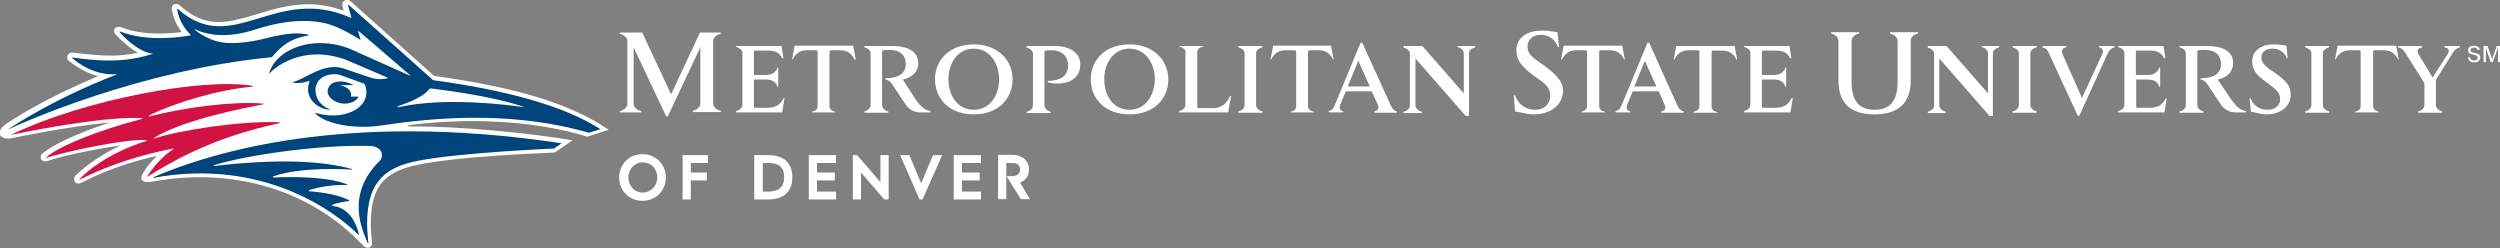 ﻿<?xml version="1.0" encoding="utf-8"?>
<!-- Generator: Adobe Illustrator 23.0.4, SVG Export Plug-In . SVG Version: 6.00 Build 0)  -->
<svg version="1.1" id="Layer_1" xmlns="http://www.w3.org/2000/svg" xmlns:xlink="http://www.w3.org/1999/xlink" x="0px" y="0px" viewBox="0 0 760.7 75.5" style="enable-background:new 0 0 760.7 75.5;" xml:space="preserve">
<rect x="0" y="0" width="760.7" height="75.5" fill="#808080" stroke="none"/>
<style type="text/css">
	.st0{fill:#FFFFFF;}
	.st1{fill:#00447C;}
	.st2{fill:#D11242;}
</style>
<g>
	<path class="st0" d="M751.6,17.4c0,0.3,0.1,1,1.2,1c1,0,1.1-0.6,1.1-0.9c0-0.5-0.4-0.7-1.1-0.8c-0.7-0.2-1.1-0.3-1.3-0.4   c-0.4-0.3-0.5-0.6-0.5-1c0-1,0.9-1.4,1.8-1.4c0.3,0,1,0.1,1.4,0.5c0.3,0.3,0.3,0.6,0.3,0.8h-0.7c0-0.6-0.5-0.7-1-0.7   c-0.7,0-1.1,0.3-1.1,0.8c0,0.4,0.3,0.6,0.9,0.7c1.2,0.3,1.3,0.3,1.6,0.5c0.5,0.3,0.5,0.8,0.5,1c0,0.9-0.7,1.5-1.9,1.5   c-0.4,0-1.1-0.1-1.5-0.6c-0.3-0.4-0.3-0.7-0.3-1H751.6z M755.7,14h1.2l1.4,4l1.4-4h1.1v4.9h-0.7v-4.4l-1.6,4.4h-0.6l-1.5-4.3v4.3   h-0.7V14z" />
	<g>
		<g>
			<path class="st0" d="M215.4,47.2v2.4h-5.2v2.9h4.9v2.4h-4.9v5.8h-2.5V47.2H215.4z M286.7,47.2h-2.8l-3.6,8.6l-3.6-8.6h-2.8     l5.9,13.5h0.9L286.7,47.2z M267.9,47.2v8.2l-7.1-8.2h-1.3v13.5h2.5v-8.2l7.1,8.2h1.3V47.2H267.9z M229.5,60.7V47.2h4.3     c2.4,0,7.3,0.7,7.3,6.7c0,6.1-4.9,6.8-7.3,6.8H229.5z M238.6,53.9c0-3.3-1.9-4.3-4.8-4.3h-1.7v8.7h1.7     C236.6,58.3,238.6,57.2,238.6,53.9z M298.5,60.7v-2.4h-5.8v-3.4h5.4v-2.4h-5.4v-2.9h5.8v-2.4h-8.3v13.5H298.5z M254.4,60.7v-2.4     h-5.8v-3.4h5.4v-2.4h-5.4v-2.9h5.8v-2.4h-8.3v13.5H254.4z M310.4,55.6c1.4-0.6,2.7-1.8,2.7-4c0-3.4-3-4.5-4.9-4.5h-4.5v13.5h2.5     V49.6h1.9c1.5,0,2.3,0.8,2.3,2c0,1.2-1,2-2.3,2h-1.7v0.2l4.2,6.8h2.8L310.4,55.6z M202.6,54c0,4-3,7.1-7.1,7.1     c-4,0-7.1-3-7.1-7.1c0-4,3-7.1,7.1-7.1C199.5,46.9,202.6,50,202.6,54z M200,54c0-2.6-1.9-4.6-4.4-4.6c-2.5,0-4.4,2-4.4,4.6     c0,2.6,1.9,4.6,4.4,4.6C198,58.6,200,56.6,200,54z" />
			<g>
				<path class="st0" d="M530.7,34.2v-0.4c0.9-0.2,1.8-0.8,1.9-1.8v-16c-0.1-0.9-1-1.5-1.9-1.7V14h13.8l0.6,3.7h-0.4      c-0.4-0.8-1.4-2.3-3.9-2.3h-4.5c-0.2,0.1-0.2,0.2-0.2,0.4v7h3.8c2.2,0,3.2-1.4,3.3-2.2h0.3v5.8h-0.3c-0.1-0.8-1-2.2-3.3-2.2      h-3.8v8.2c0,0.2,0.1,0.3,0.2,0.4h3.9c3.3,0,4.3-1.7,4.9-2.9h0.4l-0.7,4.3H530.7z M644.5,34.2v-0.4c0.9-0.2,1.8-0.8,1.9-1.8v-16      c-0.1-0.9-1-1.5-1.9-1.7V14h13.8l0.6,3.7h-0.4c-0.4-0.8-1.4-2.3-3.9-2.3h-4.5c-0.2,0.1-0.2,0.2-0.2,0.4v7h3.8      c2.2,0,3.1-1.4,3.3-2.2h0.3v5.8h-0.3c-0.1-0.8-1-2.2-3.3-2.2H650v8.2c0,0.2,0.1,0.3,0.2,0.4h3.9c3.3,0,4.3-1.7,4.9-2.9h0.3      l-0.7,4.3H644.5z M617.8,32.1c0.1,0.9,1,1.6,1.9,1.8v0.4h-7.3v-0.4c0.9-0.2,1.8-0.8,1.9-1.8v-16c-0.1-0.9-1-1.5-1.9-1.7V14h7.3      v0.4c-0.9,0.2-1.8,0.8-1.9,1.7V32.1z M706.8,32.1c0.1,0.9,1,1.6,1.9,1.8v0.4h-7.3v-0.4c0.9-0.2,1.8-0.8,1.9-1.8v-16      c-0.1-0.9-1-1.5-1.9-1.7V14h7.3v0.4c-0.9,0.2-1.8,0.8-1.9,1.7V32.1z M481.1,34.2V34c0.8-0.1,1.8-0.6,1.8-1.7V15.8      c0-0.2-0.1-0.5-0.4-0.5h-3.1c-2.5,0-3.7,1.9-4.1,2.8H475l0.8-4.2h17.8l0.8,4.2h-0.2c-0.4-0.9-1.6-2.8-4.1-2.8h-3.1      c-0.3,0-0.4,0.3-0.4,0.5v16.5c0,1.1,1,1.6,1.8,1.7v0.2H481.1z M716.5,34.2V34c0.8-0.1,1.8-0.6,1.8-1.7V15.8      c0-0.2-0.1-0.5-0.4-0.5h-3.1c-2.5,0-3.7,1.9-4.1,2.8h-0.2l0.8-4.2h17.8l0.8,4.2h-0.2c-0.4-0.9-1.6-2.8-4.1-2.8h-3.1      c-0.3,0-0.4,0.3-0.4,0.5v16.5c0,1.1,1,1.6,1.8,1.7v0.2H716.5z M515.3,34.2V34c0.8-0.1,1.8-0.6,1.8-1.7V15.8      c0-0.2-0.1-0.5-0.4-0.5h-3.1c-2.5,0-3.7,1.9-4.1,2.8h-0.2L510,14h17.8l0.8,4.2h-0.2c-0.4-0.9-1.6-2.8-4.1-2.8h-3.1      c-0.3,0-0.4,0.3-0.4,0.5v16.5c0,1.1,1,1.6,1.8,1.7v0.2H515.3z M466.7,34.8c-2.2,0-5-0.9-5.7-0.9l-0.4-4.9h0.4      c0.7,2.1,2.6,4.4,6.2,4.4c3.1,0,4.5-2.3,4.5-4.2c0-2-0.8-3.3-3.5-5.1l-1.5-1.1c-3.5-2.5-5.3-4.6-5.3-7.7c0-3.6,3-6,7.8-6      c1.9,0,3.9,0.4,4.7,0.5l0.5,4.5h-0.4c-0.7-2.2-2.6-3.7-5.2-3.7c-2.5,0-4,1.6-4,3.5c0,2,1,3.1,3.7,4.9l0.9,0.6      c3.8,2.8,6.2,5,6.2,8C475.5,32.3,471.4,34.8,466.7,34.8z M689.7,34.8c-1.9,0-4.2-0.8-4.8-0.8l-0.4-4.1h0.3      c0.6,1.7,2.2,3.5,5.2,3.5c2.6,0,3.8-1.6,3.8-3.1c0-1.5-0.5-2.6-2.9-4.3l-1.3-1c-3.2-2.3-4.3-3.8-4.3-6.4c0-3,2.5-5.1,6.5-5.1      c1.6,0,3.2,0.3,3.9,0.4l0.4,3.8h-0.3c-0.6-1.8-2.2-2.9-4.4-2.9c-2.1,0-3.4,1.2-3.3,2.8c0,1.2,0.7,2.2,3.1,3.9l0.8,0.5      c3.5,2.5,5,4,5,6.7C697.1,32.6,693.6,34.8,689.7,34.8z M608.3,14v0.4c-0.9,0.2-1.9,0.8-1.9,1.8v19.1h-1l-15.3-17.5v14.4      c0.1,0.9,1,1.6,1.9,1.8v0.4h-5.4v-0.4c0.9-0.2,1.8-0.8,1.9-1.8v-16c-0.1-0.9-1-1.5-1.9-1.7V14h5.7l12.6,14.4V16.1      c-0.1-0.9-1-1.6-1.9-1.8V14H608.3z M639.7,16.4c0.5-1.2-0.1-1.8-1-2V14h4.7v0.4c-0.9,0.2-1.5,0.8-2,1.7l-8.7,19.1h-0.5      l-8.8-19.1c-0.4-1-1-1.5-1.9-1.7V14h7.2v0.4c-0.9,0.2-1.7,0.7-1.1,2.1l5.9,13.3L639.7,16.4z M583.6,9.8v0.4      c-1.1,0.2-2.2,1-2.2,2.1v12.1c0,7-3.8,10.4-11,10.4c-7.2,0-11-3.3-11-10.4V12.3c-0.1-1.1-1.1-1.8-2.2-2.1V9.8h8.5v0.4      c-1.1,0.2-2.2,1-2.3,2.1v12.6c0,6,2.5,8.5,7,8.5c4.5,0,7-2.4,7-8.5V12.3c-0.1-1.1-1.2-1.8-2.3-2.1V9.8H583.6z M510.4,32.1      L501.8,13h-0.5l-7.9,19.1c-0.4,1-0.9,1.5-1.8,1.7v0.4h4.5v-0.3c-0.9-0.2-1.5-0.8-1-2l1.7-4.1h7.9l1.8,4c0.6,1.4-0.1,1.9-1,2.1      v0.4h6.8v-0.4C511.4,33.7,510.9,33.1,510.4,32.1z M504,26.3h-6.7l3.2-7.8L504,26.3z M748.5,14v0.4c-0.9,0.2-1.5,0.6-2.2,1.7      l-5.1,8.2v7.8c0.1,0.9,1,1.6,1.9,1.8v0.4h-7.3v-0.4c0.9-0.2,1.8-0.8,1.9-1.8v-6.8l-5.8-9.2c-0.7-1-1.2-1.5-2.2-1.7V14h7.3v0.4      c-0.9,0.2-1.9,0.6-1.1,2.1l4.3,7.1l4.6-7.2c0.8-1.4-0.1-1.8-1-2V14H748.5z M679,30.4c1.2,1.6,2.4,3.1,4.4,3.4v0.4h-3.2      c-2,0-3.1-0.9-4.1-1.9l-4.4-6.6c-0.6-1-1.2-1.3-2.1-1.5v-0.4c1.7,0,6.2-0.2,6.2-4.2c0-3.8-3-4.4-4.7-4.4c-0.7,0-1.9,0-2.2,0.1      c-0.2,0.1-0.3,0.2-0.3,0.4v16.4c0.1,0.9,0.9,1.6,1.9,1.8v0.4h-7.3v-0.4c0.9-0.2,1.8-0.8,1.9-1.8v-16c-0.1-0.9-1-1.5-1.9-1.7V14      h8.7c3.5,0,7.6,1.1,7.6,5.2c0,4.3-4.7,5-4.7,5L679,30.4z" />
				<path class="st0" d="M224,34.2v-0.4c0.9-0.2,1.8-0.8,1.9-1.8v-16c-0.1-0.9-1-1.5-1.9-1.7V14h13.8l0.6,3.7h-0.4      c-0.4-0.8-1.4-2.3-3.9-2.3h-4.5c-0.2,0.1-0.2,0.2-0.2,0.4v7h3.8c2.2,0,3.2-1.4,3.3-2.2h0.3v5.8h-0.3c-0.1-0.8-1-2.2-3.3-2.2      h-3.8v8.2c0,0.2,0.1,0.3,0.2,0.4h3.9c3.3,0,4.3-1.7,4.9-2.9h0.3l-0.7,4.3H224z M382.2,32.1c0.1,0.9,1,1.6,1.9,1.8v0.4h-7.3v-0.4      c0.9-0.2,1.8-0.8,1.9-1.8v-16c-0.1-0.9-1-1.5-1.9-1.7V14h7.3v0.4c-0.9,0.2-1.8,0.8-1.9,1.7V32.1z M247,34.2V34      c0.8-0.1,1.8-0.6,1.8-1.7V15.8c0-0.2-0.1-0.5-0.4-0.5h-3.1c-2.5,0-3.7,1.9-4.1,2.8h-0.2l0.8-4.2h17.8l0.8,4.2H260      c-0.4-0.9-1.6-2.8-4.1-2.8h-3.1c-0.3,0-0.4,0.3-0.4,0.5v16.5c0,1.1,1,1.6,1.8,1.7v0.2H247z M392.6,34.2V34      c0.8-0.1,1.8-0.6,1.8-1.7V15.8c0-0.2-0.1-0.5-0.4-0.5h-3.1c-2.5,0-3.7,1.9-4.1,2.8h-0.2l0.8-4.2H405l0.8,4.2h-0.2      c-0.4-0.9-1.6-2.8-4.1-2.8h-3.1c-0.3,0-0.4,0.3-0.4,0.5v16.5c0,1.1,1,1.6,1.8,1.7v0.2H392.6z M296.3,13.5      c-7.3,0-11.8,4.7-11.8,10.6c0,5.9,4.3,10.7,11.8,10.7c7.5,0,11.8-4.8,11.8-10.7C308.1,18.3,303.6,13.5,296.3,13.5z M296.3,33.4      c-4.9,0-7.7-4.2-7.7-9.3c0-5,2.9-9.3,7.7-9.3c4.7,0,7.7,4.3,7.7,9.3C304,29.1,301.2,33.4,296.3,33.4z M343.7,13.5      c-7.3,0-11.8,4.7-11.8,10.6c0,5.9,4.3,10.7,11.8,10.7c7.5,0,11.8-4.8,11.8-10.7C355.4,18.3,351,13.5,343.7,13.5z M343.7,33.4      c-4.9,0-7.7-4.2-7.7-9.3c0-5,2.9-9.3,7.7-9.3c4.7,0,7.7,4.3,7.7,9.3C351.3,29.1,348.5,33.4,343.7,33.4z M360.8,16      c0-1.1-1-1.6-1.8-1.7V14h7.1l0,0.2c-0.8,0.1-1.8,0.6-1.8,1.7v16.5c0,0.2,0.1,0.5,0.4,0.5h4.5c3.5,0,4.6-2.8,5.1-3.7h0.3l-0.9,5      h-14.9v-0.4c0.9-0.2,1.8-0.8,1.9-1.8V16z M195.4,9.9l8.8,18.8L213,9.9l0,0h6.3v0.4c-1.1,0.2-2.2,1-2.3,2.1v19.2      c0.1,1.1,1.2,1.9,2.3,2.1v0.4h-8.5v-0.4c1.1-0.2,2.2-1,2.3-2.1V14.4l-9.9,21h-0.5l-9.9-21v17.3c0.1,1.1,1.2,1.9,2.3,2.1v0.4      h-6.5v-0.4c1.1-0.2,2.2-1,2.3-2.1V12.4c-0.1-1.1-1.2-1.8-2.3-2.1V9.9H195.4z M448.9,14v0.4c-0.9,0.2-1.9,0.8-1.9,1.8v19.1h-1      l-15.3-17.5v14.4c0.1,0.9,1,1.6,1.9,1.8v0.4h-5.5v-0.4c0.9-0.2,1.8-0.8,1.9-1.8v-16c-0.1-0.9-1-1.5-1.9-1.7V14h5.7l12.6,14.4      V16.1c-0.1-0.9-1-1.6-1.9-1.8V14H448.9z M423.2,32.1L414.5,13H414l-7.9,19.1c-0.4,1-0.9,1.5-1.8,1.7v0.4h4.5v-0.3      c-0.9-0.2-1.5-0.8-1-2l1.7-4.1h7.9l1.8,4c0.6,1.4-0.1,1.9-1,2.1v0.4h6.8v-0.4C424.2,33.7,423.6,33.1,423.2,32.1z M416.8,26.3      h-6.7l3.2-7.8L416.8,26.3z M318.8,24.6c1.7,0,6.2-0.3,6.2-4.6c0-3.8-3-4.7-4.7-4.7c-0.7,0-1.9,0-2.2,0.1      c-0.2,0.1-0.3,0.2-0.3,0.4v16.4c0.1,0.9,0.9,1.6,1.9,1.8v0.4h-7.3v-0.4c0.9-0.2,1.8-0.8,1.9-1.8v-16c-0.1-0.9-1-1.5-1.9-1.7V14      h8.7c3.5,0,7.6,1.5,7.6,5.6c0,6.8-8.4,6.1-9.9,5.4V24.6z M278.7,30.4c1.2,1.6,2.4,3.1,4.4,3.4v0.4H280c-2,0-3.1-0.9-4.1-1.9      l-4.4-6.6c-0.6-1-1.2-1.3-2.1-1.5v-0.4c1.7,0,6.2-0.2,6.2-4.2c0-3.8-3-4.4-4.7-4.4c-0.7,0-1.9,0-2.2,0.1      c-0.2,0.1-0.3,0.2-0.3,0.4v16.4c0.1,0.9,0.9,1.6,1.9,1.8v0.4h-7.3v-0.4c0.9-0.2,1.8-0.8,1.9-1.8v-16c-0.1-0.9-1-1.5-1.9-1.7V14      h8.7c3.5,0,7.7,1.1,7.7,5.2c0,4.3-4.7,5-4.7,5L278.7,30.4z" />
			</g>
		</g>
		<g>
			<g>
				<path class="st0" d="M132.1,23.1L106.7,0.4c-1.1-1-2.8-0.3-2.5,1.4l0.3,1.3c0,0.1-0.1,0.1-0.1,0.1C101,2,97.5,1.3,93.9,1.3      c-5.8,0-10.8,1.5-15.7,3c-4.1,1.2-7.9,2.4-11.7,2.4c-4.3,0-7.9-1.6-11.6-4.9c-1.3-1.2-3-0.5-2.6,1.3c0.5,2.4,1.4,4.6,2.9,6.5      c0.1,0.1,0,0.2-0.1,0.2c-1.7,0.2-4,0.4-6.7,0.4c-4.4,0-8.3-0.6-11.5-1.9c-1.6-0.6-3,0.8-1.7,2.2c2.5,2.7,4.7,4.4,6.5,5.4      c0.1,0,0.1,0.2,0,0.2c-2.4,0.5-5.2,0.9-8.8,0.8c-3.2,0-9.3-0.7-10.8-0.9c-1.5-0.2-2.2,1.7-1.2,2.5c3.2,2.5,6.2,3.9,8.7,4.6      c0.1,0,0.1,0.1,0,0.2c-16.2,6.7-26,13.2-28,14.6c-3.1,2.2-1.7,5,2.2,4.1c2-0.4,16.9-3.5,29.3-4.7c0.2,0,0.2,0,0,0.1      c-9.2,3-16.7,6.5-20.1,9.2c-1.4,1.2-0.3,3,1.4,2.4c4.3-1.5,14.2-3.6,22-4.7c0.1,0,0.2,0.1,0,0.1c-4.2,2-9.2,5-13.3,8.9      c-1.3,1.2-0.2,3.3,1.7,2.3c8.6-4.5,17.3-6.9,22.7-8.1c0.1,0,0.2,0.1,0.1,0.1c-1.3,1.3-2.8,2.9-4.1,5.1c-1.1,1.8-0.5,3.2,3.3,2.5      c23.7-4.3,47.4,2.3,63.5,19.3c1.5,1.6,3,0.9,2.9-0.7c-0.1-1.4-0.4-3.6-0.4-6.1c0.3-9.4,2.5-15.2,14.5-17.6      c12.6-2.5,33.4-3.3,41.5-3.7l5.4-3.7c-11.3-2-34.7-4.4-49-4.2c-1.5,0-1.6-0.3-0.1-0.5c7-0.9,31.2-3.3,53.6,3.6l6.5-2.1      C172.9,31,155.1,26.3,132.1,23.1z" />
				<g>
					<path class="st1" d="M46.7,53.9c17-7.3,57.9-20.3,124.2-10.3l-2.3,1.6c0,0-28.5,1.2-41.3,3.7c-9.2,1.8-15.6,5.6-15.6,19.1       c0,1.9,0.2,3.9,0.4,6c0,0.2-0.2,0.2-0.2,0c-1.5-3.7-7-14.6,3.6-25c1.3-1.3,1.1-4.5-3.1-4.6C97.7,44,75.8,47,65.3,50.2       c-0.5,0.1-0.4,0.3,0,0.3C85,48.2,98.2,49,107,51.4c0.2,0.1,0.2,0.3-0.1,0.2c-1.6-0.1-15.1-0.9-23.6,2c-0.4,0.1-0.4,0.4,0,0.4       c14.2-0.6,20.6,1.3,22.3,2.1c0.2,0.1,0.2,0.2-0.1,0.2c-1.6-0.1-6.5,0-11.3,1.5c-0.3,0.1-0.3,0.4,0,0.4       c7.5,0.6,10.8,2.1,11.9,2.7c0.3,0.2,0.2,0.3,0,0.3c-0.9,0.1-3.3,0.4-4.9,1.1c-0.2,0.1-0.2,0.3,0.1,0.4c5.7,0.5,7.6,7,7.9,8.6       c0.1,0.2-0.1,0.2-0.2,0.1c-6.9-7-29.1-23.4-62.3-17.3C46.5,54.1,46.5,54,46.7,53.9z M104.2,24.8c-2.6-0.2-4.3,0.9-4.5,2.8       c-0.2,1.8,1.9,3.6,4.5,3.9c2.3,0.2,4.3-0.7,4.9-2.1l-2.3,0c0,0-0.1,0,0-0.1c0.3-1.5-0.9-2.8-3.1-3.3c-0.1,0,0-0.1,0-0.1l3.8,0       C106.9,25.4,105.2,24.9,104.2,24.8z M109.6,12.1c-1.1-0.7-6-3.8-10.1-4.9c-9.9-2.5-20.5,1.4-23.2,2.2       c-8.9,2.6-14.6,0.6-16.8-0.4c-0.4-0.2-0.4,0-0.1,0.2c1.2,0.9,3.8,2.8,7.6,3.6c2.9,0.6,6.9,0.3,11.6-0.6c3-0.6,10.2-3,15.3-1.6       c0.1,0,0.1,0.2,0,0.2c-5.9,0.9-8.5,3.5-11.2,6.6c-40.3,3.9-76.5,20.2-80,21.9c-0.1,0-0.2,0,0-0.1c1.9-1.2,13.4-9,32.7-16.5       c0.2-0.1,0.2-0.1-0.1-0.1c-1.7,0.1-7.3,0.2-13.3-4.9c-0.1-0.1,0-0.2,0.1-0.2c12.3,1.8,18.6,0.7,24.3-1.1c0.1,0,0.3-0.1,0-0.1       c-1.3-0.1-5-1-10-6.5c-0.1-0.1,0-0.2,0.2-0.2c8.7,3.4,19.3,1.5,21.2,1.2c0.2,0,0.2-0.2,0.1-0.3c-1.1-1.1-3.3-3.6-4-7.6       c0-0.2,0.2-0.3,0.3-0.1c16.6,14.7,29.4-7.6,52.5,2.6c0.2,0.1,0.2,0,0.2-0.1l-1-3.7c0-0.2,0.1-0.2,0.2-0.1l25.7,22.9       c21.4,2.9,39.5,7.6,50.9,14.9l-3.5,1.1c-26-7.5-51.6-3.9-63.3-2.2c-8.2,1.2-16.8-0.5-19.9-3.6c-0.1-0.1,0-0.3,0.2-0.2       c9.4,2.7,17.6-2.4,14.7-8.9l-7.7-2.8c-3.9-0.6-7,1.2-7.2,4.4c-0.1,2.7,1.4,5,4.2,6.1c0.2,0.1,0.3,0.2,0,0.2       c-3.7-0.3-7.9-3.7-6-8.7c0,0-0.1-0.1-0.1-0.1c-1.5,0.6-3.5,0.9-4.9,0.5c-0.2,0-0.2-0.2,0-0.2c3.4-0.6,9.2-6,15.2-4.1l8.3,2.8       c2.5,0.8,4.6,0.4,5.2,0.2c0.1,0,0.1-0.1,0-0.2l-12.6-5.4c-13.4-4.9-21.9,2.6-23.3,4.1c-0.1,0.1-0.2,0-0.1-0.1       c2.3-7.3,13.1-11.6,24.2-7.5l18.6,8.3c0.1,0.1,0.2,0,0.1-0.1L109.2,9.5c-0.1-0.1-0.2-0.1-0.2,0.1l0.7,2.5       C109.8,12.2,109.7,12.2,109.6,12.1z M121.3,32.6c14.4-3.2,34-0.6,38,0c0.5,0.1,0.3,0,0-0.1c-10.1-3.5-26.2-5.3-28.3-5.6       c-0.1,0-0.3,0.1-0.4,0.2c-2,2.8-8.3,4.8-9.5,5.2C120.9,32.4,120.8,32.7,121.3,32.6z" />
					<path class="st2" d="M14.1,48c6.2-1.9,23.4-5.7,30.3-5.4c0.3,0,0.3,0.2,0.1,0.3c-5,1.5-14.1,5.3-20.2,11.5       c-0.2,0.2-0.1,0.3,0.1,0.2c12.8-6.5,25.4-8.8,28.2-9.4c0.3-0.1,0.3,0,0.1,0.2c-1.2,0.8-4.6,3.2-7.8,8.1c-0.1,0.2,0,0.3,0.1,0.2       c14.3-9.1,27.2-13.4,39.9-16.2c0.4-0.1,0.3-0.3-0.1-0.3c-11.3-0.5-30.1,2.4-37.7,4.9c-0.3,0.1-0.3-0.1-0.1-0.2       c8.8-5.5,27.3-9,32.8-10.1c0.6-0.1,0.4-0.3,0-0.3c-9-0.7-23.2,1.1-34.3,3.9c-0.3,0.1-0.4-0.1,0-0.3c6.7-3.5,20.9-7.9,31.2-8.7       c0.3,0,0.3-0.2,0-0.3c-14.7-2.5-50.9,4.1-73.1,14.8c-0.1,0-0.2,0.1,0,0.1c2.8-0.6,26.8-5.6,39.5-5.1c0.3,0,0.3,0.2,0,0.3       c-13.4,3.5-25,8.2-29.1,11.7C13.8,48.1,13.9,48.1,14.1,48z" />
				</g>
			</g>
		</g>
	</g>
</g>
</svg>